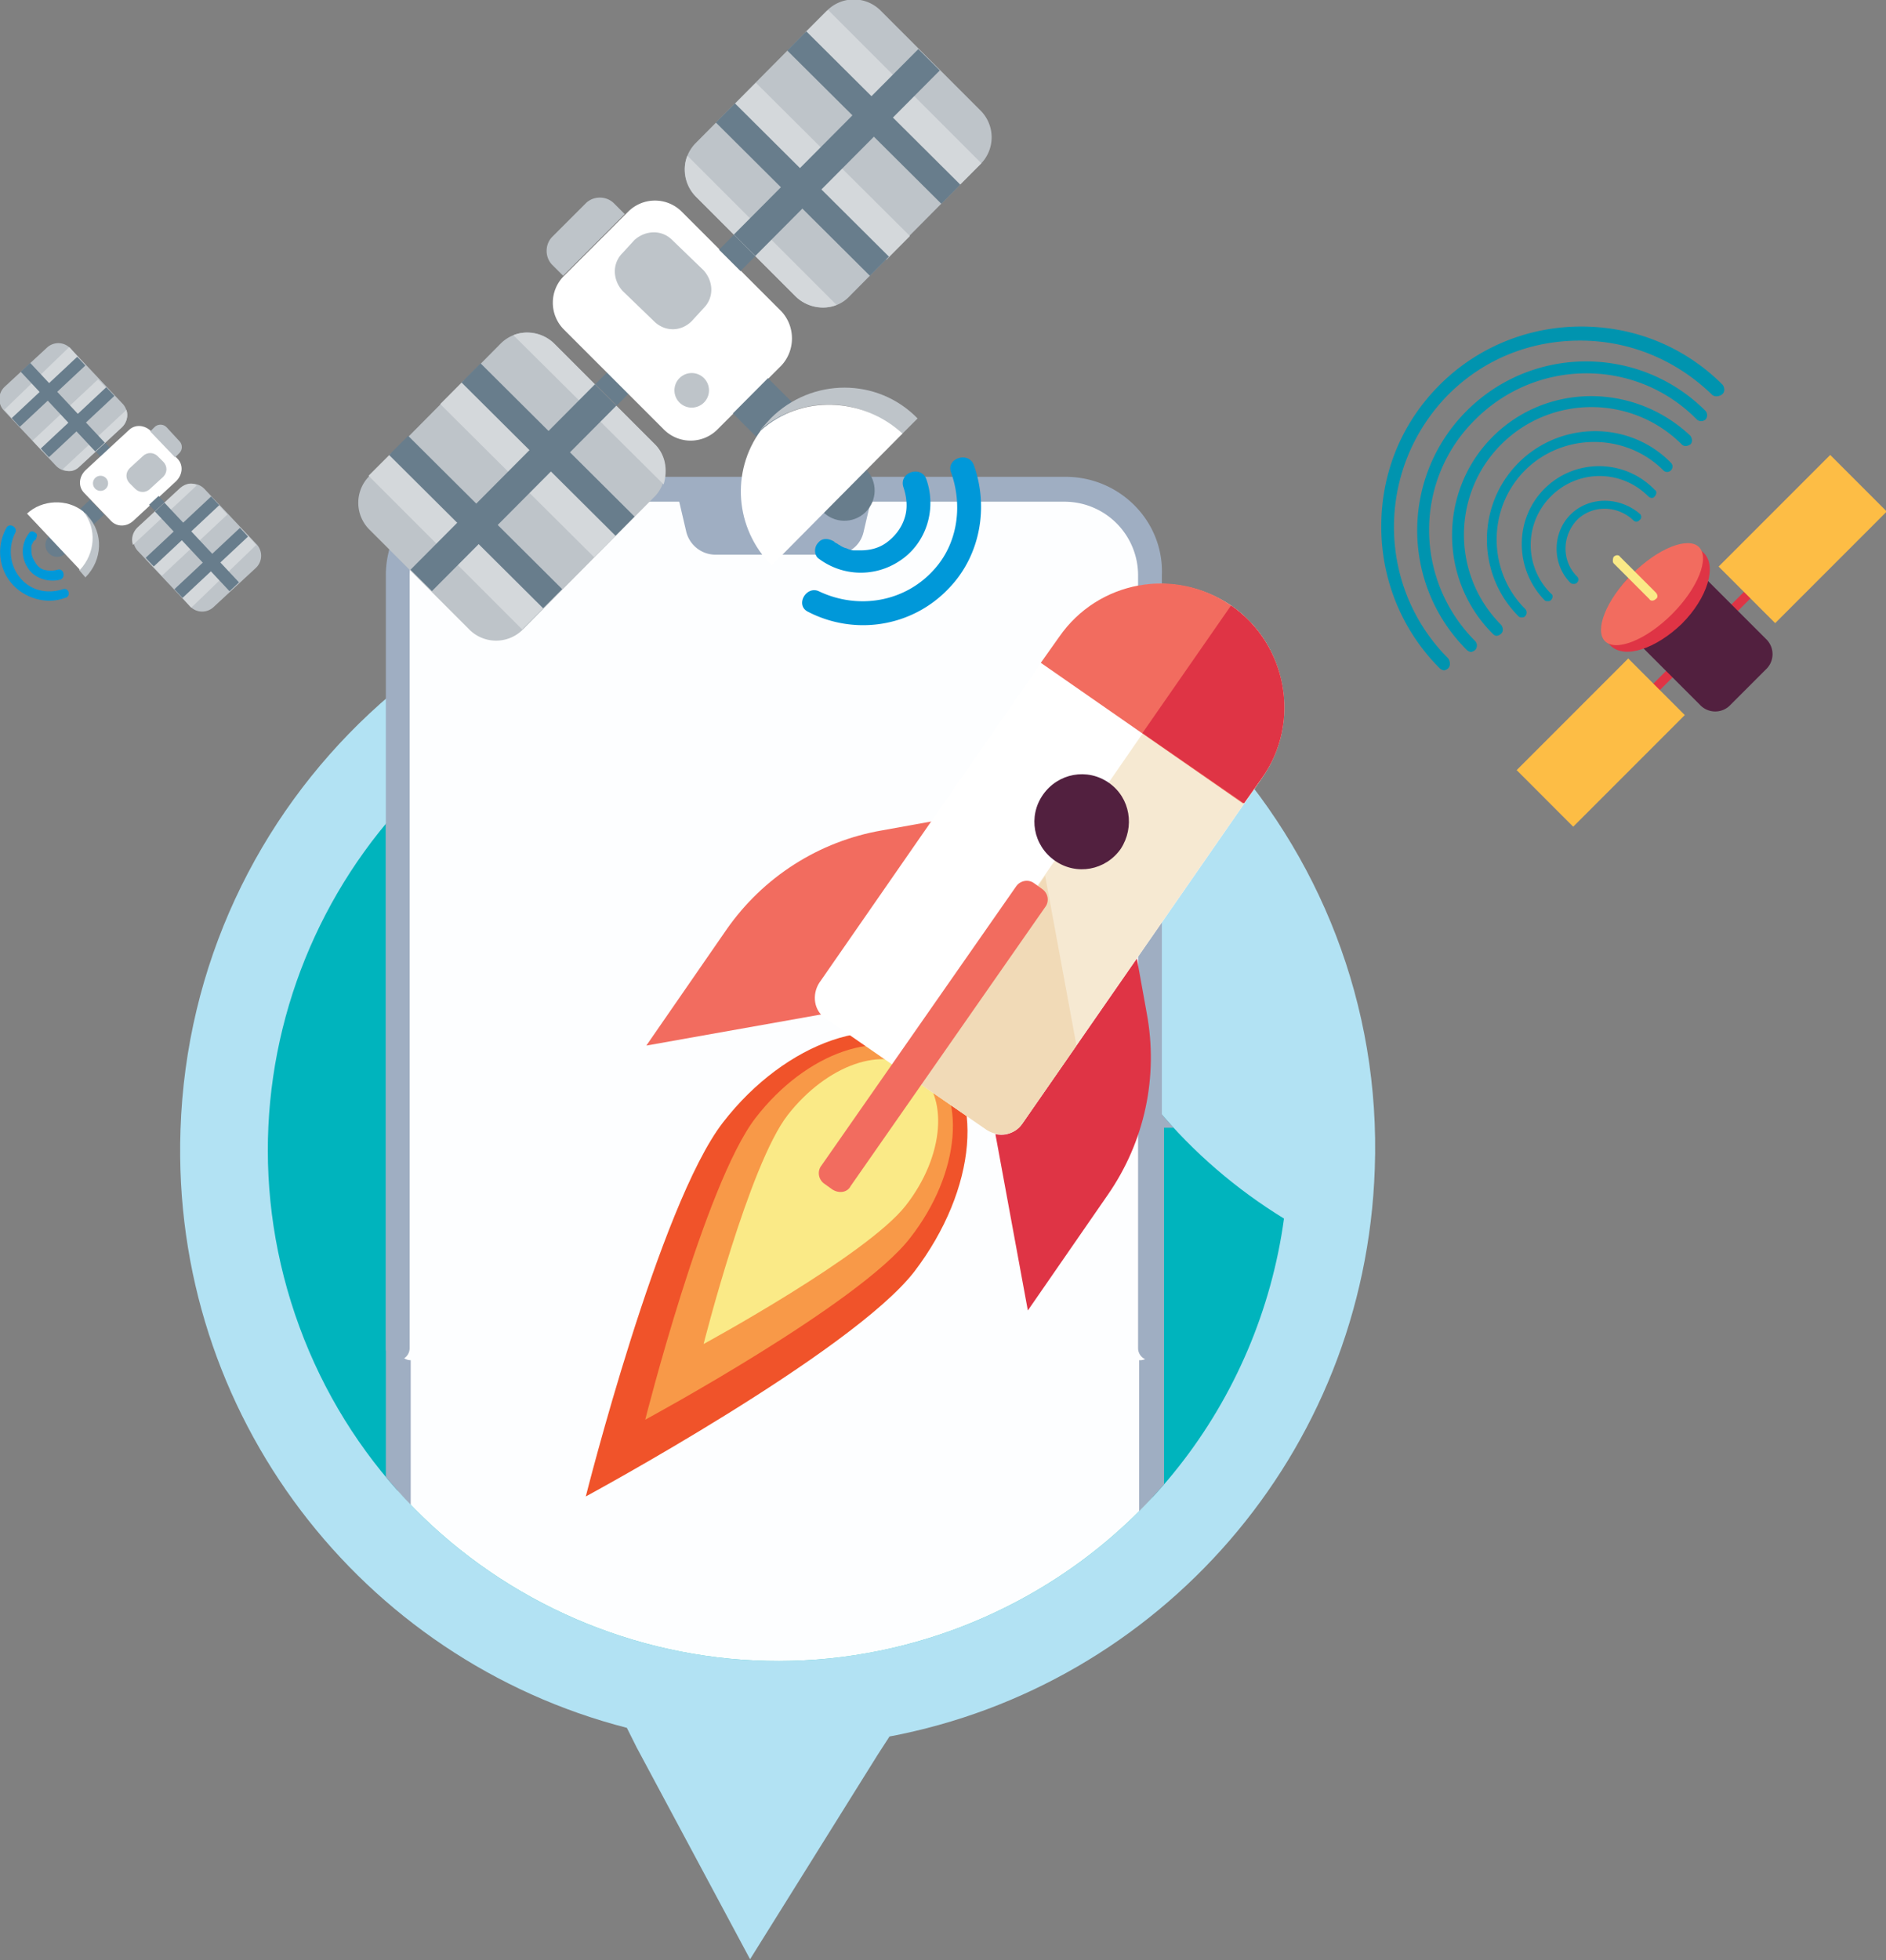 <svg xmlns="http://www.w3.org/2000/svg" xmlns:xlink="http://www.w3.org/1999/xlink" viewBox="0 0 174.5 181.3"><rect x="0" y="0" width="174.5" height="181.3" fill="#808080" stroke="none"/><style><![CDATA[.l{fill:#fdfeff}.m{fill:#002c44}.n{fill:#f8b8bd}.o{fill:#f59397}.p{fill:#fff}.q{fill:#687d8c}.r{fill:#e4e4e3}.s{fill:#a86457}.t{fill:#bec4c9}.u{fill:#9faec2}.v{fill:#795352}.w{fill:#6dcacc}.x{fill:#f05b6e}.y{fill:#ffdea1}.z{fill:#f26c5f}.AA{fill:#df3445}.AB{fill:#d4d8db}]]></style><g fill-rule="evenodd"><path d="M73.8 51.1c-30.5-1-56.1 22.9-57.1 53.4-.9 26.4 16.8 49 41.3 55.3l.9 1.8 10.5 19.6 11.8-18.9 1.1-1.7c24.9-4.7 44-26.1 44.9-52.5 1.1-30.4-22.9-56-53.4-57z" fill="#b2e2f3"/><path d="M27.7 122.7c-9-24.5 3.5-51.6 28-60.6 14.1-5.2 29.1-3.2 40.9 4-1 7.4-.3 15.1 2.5 22.6 3.8 10.4 10.9 18.6 19.7 24-2.3 16.8-13.5 31.7-30.5 38-24.4 9-51.6-3.5-60.6-28z" fill="#00b4bd"/></g><defs><path id="A" d="M27.7 122.7c-9-24.5 3.5-51.6 28-60.6 14.1-5.2 29.1-3.2 40.9 4-1 7.4-.3 15.1 2.5 22.6 3.8 10.4 10.9 18.6 19.7 24-2.3 16.8-13.5 31.7-30.5 38-24.4 9-51.6-3.5-60.6-28z"/><path id="B" d="M77.2 51.3h-11a2.79 2.79 0 0 1-2.7-2.1l-1.1-4.7H81l-1.1 4.7c-.3 1.3-1.4 2.1-2.7 2.1z"/><path id="C" d="M71.7 50c-1.1 0-2-.9-2-2s.9-2 2-2 2 .9 2 2c.1 1.1-.8 2-2 2zm0-3.6a1.54 1.54 0 0 0-1.5 1.5 1.54 1.54 0 0 0 1.5 1.5 1.54 1.54 0 0 0 1.5-1.5 1.47 1.47 0 0 0-1.5-1.5z"/><path id="D" d="M72.7 80.4h-1.5a.47.47 0 1 1 0-1h1.5a.47.47 0 0 1 .5.5c-.1.3-.3.5-.5.5z"/><path id="E" d="M76.5 80.4H75a.47.47 0 1 1 0-1h1.5a.47.47 0 0 1 .5.5c-.1.3-.3.5-.5.5z"/><path id="F" d="M79.6 94.1a7.62 7.62 0 0 1-1.6 4.7c-.2.3-.5.6-.7.8l-.2.2c-.2.2-.4.4-.6.5-.1 0-.1.1-.2.1-.1.1-.3.2-.4.3-.3.2-.5.3-.8.4-.6.3-1.2.5-1.8.6-.3.1-.7.1-1.1.1h-1c-.3 0-.7-.1-1-.1-.9-.2-1.8-.5-2.6-1-.2-.1-.4-.3-.6-.4-1.9-1.4-3.1-3.7-3.1-6.3 0-2.2.9-4.1 2.3-5.5s3.4-2.3 5.5-2.3c2.2 0 4.1.9 5.5 2.3 1.5 1.5 2.4 3.4 2.4 5.6z"/><path id="G" d="M73.2 99.3v2.6c-.3.1-.7.1-1 .1h-1c-.3 0-.7-.1-1-.1v-2.6h3z"/><path id="H" d="M73.4 95.7v1.9c0 .9-.7 1.7-1.7 1.7-.9 0-1.7-.7-1.7-1.7v-1.9h3.4z"/><path id="I" d="M73.4 95.7V97c-.5.3-1.1.5-1.7.5s-1.2-.2-1.6-.5v-1.4h3.3z"/><path id="J" d="M69.6 93.4c0 .4-.3.6-.6.6-.4 0-.6-.3-.6-.6a.65.65 0 0 1 .6-.6c.3-.1.6.2.6.6z"/><path id="K" d="M70.2 93.9c-.1 0-.3-.1-.3-.3v-.3c0-.1.1-.3.3-.3.1 0 .3.1.3.3v.3c-.1.2-.2.3-.3.3z"/><path id="L" d="M69.7 92.6c-.1 0-.2-.1-.2-.2s.1-.2.2-.2l.8-.1c.1 0 .2.1.2.2s-.1.2-.2.2l-.8.1z"/><path id="M" d="M71.7 100a.65.65 0 0 1-.6-.6.65.65 0 0 1 .6-.6.65.65 0 0 1 .6.6.65.65 0 0 1-.6.6z"/><path id="N" d="M71.8 100.4c-.2 0-.3-.1-.3-.2v-.4c0-.1.1-.2.2-.2h.1c.1 0 .2.1.2.2v.4c0 .1-.1.2-.2.2z"/><path id="O" d="M97.1 69.5a7.62 7.62 0 0 1-1.6 4.7c-.2.3-.5.6-.7.8l-.2.2c-.2.2-.4.4-.6.5-.1 0-.1.1-.2.1-.1.1-.3.2-.4.3-.3.2-.5.3-.8.4-.6.3-1.2.5-1.8.6-.3.1-.7.1-1.1.1h-1c-.3 0-.7-.1-1-.1-.9-.2-1.8-.5-2.6-1-.2-.1-.4-.3-.6-.4-1.9-1.4-3.1-3.7-3.1-6.3 0-2.2.9-4.1 2.3-5.5s3.4-2.3 5.5-2.3c2.2 0 4.1.9 5.5 2.3 1.5 1.5 2.4 3.5 2.4 5.6z"/><path id="P" d="M94 76.2l-.2-.6-.4-1.1-.3-.6c-.4-.6-1.1-1-1.9-1h-3.9c-1 0-1.9.6-2.2 1.6l-.5 1.3.6.4c.8.5 1.6.8 2.5 1 .3.1.7.1 1 .1h1c.4 0 .7-.1 1-.1.6-.1 1.2-.3 1.8-.6.3.5.9.7 1.5.7v-1.1z"/><path id="Q" d="M90.9 71.1V73c0 .9-.7 1.7-1.7 1.7-.9 0-1.7-.7-1.7-1.7v-1.9h3.4z"/><path id="R" d="M90.9 71.1v1.4c-.5.3-1.1.5-1.7.5s-1.2-.2-1.6-.5v-1.4h3.3z"/><path id="S" d="M87.6 69.4c-.1 0-.3-.1-.3-.3v-.3c0-.1.1-.3.3-.3.1 0 .3.1.3.3v.3c0 .2-.1.3-.3.3z"/><path id="T" d="M90.9 69.4c-.1 0-.3-.1-.3-.3v-.3c0-.1.1-.3.3-.3.1 0 .3.1.3.3v.3c0 .2-.2.3-.3.3z"/><path id="U" d="M91.3 68l-.8-.1c-.1 0-.2-.1-.2-.2s.1-.2.2-.2l.8.1c.1 0 .2.1.2.2 0 .2-.1.2-.2.2z"/><path id="V" d="M89.8 75.9v1.5h-1v-1.5c0-.2.1-.3.2-.4l.1-.1h.4c.1 0 .1 0 .1.1h.1c0 .1.1.3.1.4z"/><path id="W" d="M89.3 75.9c-.2 0-.3-.1-.3-.2v-.4c0-.1.1-.2.2-.2h.1c.1 0 .2.1.2.2v.4c.1.1-.1.2-.2.2z"/><path id="X" d="M52.8 93.9c-.1 0-.3-.1-.3-.3v-.3c0-.1.1-.3.3-.3s.3.1.3.3v.3c-.1.2-.2.3-.3.3z"/><path id="Y" d="M55.9 92.6l-.8-.1c-.1 0-.2-.1-.2-.2s.1-.2.2-.2l.8.1c.1 0 .2.1.2.2s-.1.2-.2.2z"/><path id="Z" d="M54.6 100.4v1.5h-1v-1.5c0-.2.1-.3.2-.4l.1-.1h.4c.1 0 .1 0 .1.1h.1c.1.2.1.3.1.4z"/><path id="a" d="M56 100l-1.9-.8-1.9.8c-.2.1-.3-.1-.3-.2l.4-2.2 1.3 1.1a.61.61 0 0 0 .8 0l1.4-1.1.4 2.2c.2.2 0 .3-.2.2z"/><path id="b" d="M86 80.8h-1.5a.47.47 0 1 1 0-1H86a.47.47 0 1 1 0 1z"/><path id="c" d="M68.4 104.9h-1.5a.47.47 0 1 1 0-1h1.5a.47.47 0 1 1 0 1z"/><path id="d" d="M54.3 106.8h-5a.47.47 0 1 1 0-1h5a.47.47 0 1 1 0 1z"/><path id="e" d="M52.5 108.6h-3.2a.47.47 0 1 1 0-1h3.2a.47.47 0 1 1 0 1z"/><path id="f" d="M95.9 99.9c0 .5-.2 1-.5 1.3s-.8.5-1.3.5c-.6 0-1.1-.3-1.5-.7a.76.76 0 0 1-.2-.4c-.1-.2-.1-.4-.1-.7 0-.5.2-1 .5-1.3.1-.1.3-.2.4-.3.3-.2.6-.2.9-.2.5 0 1 .2 1.3.5l.1.1c.2.3.4.8.4 1.2z"/><path id="g" d="M93.9 100.9c-.1 0-.2 0-.2-.1l-.5-.4c-.1-.1-.2-.3 0-.5.1-.1.3-.2.5 0l.3.2.9-.8c.1-.1.3-.1.5 0 .1.1.1.3 0 .5l-1.1 1c-.2 0-.3.1-.4.1z"/><path id="h" d="M58.8 76.3c-.1 0-.2 0-.2-.1l-.5-.4c-.1-.1-.2-.3 0-.5.1-.1.3-.2.5 0l.3.2.9-.8c.1-.1.3-.1.5 0 .1.1.1.3 0 .5l-1.1 1c-.2.1-.3.1-.4.1z"/><path id="i" d="M75.5 79.6l-3.3-1.3-3.3 1.3c-.3.1-.6-.1-.5-.4l.8-3.9 2.3 1.9c.4.3 1 .3 1.4 0l2.4-1.9.8 3.9c0 .2-.3.5-.6.4z"/></defs><clipPath id="j"><use xlink:href="#A"/></clipPath><g clip-path="url(#j)"><path d="M106.6 53.2v116H36.8v-116a7.92 7.92 0 0 1 7.9-7.9h53.9c4.5 0 8 3.6 8 7.9z" class="l"/><path d="M98.6 44.1H44.8c-5 0-9.1 4.1-9.1 9.1v116.1H38v-116a6.81 6.81 0 0 1 6.8-6.8h53.8a6.81 6.81 0 0 1 6.8 6.8v116.1h2.3v-116c0-5.2-4.1-9.3-9.1-9.3z" class="u"/><g class="r"><path d="M100.3 109.6a.47.47 0 0 1-.5-.5V60.7a.47.47 0 1 1 1 0v48.5c-.1.2-.3.4-.5.4z"/><path d="M100.9 86.6h-1.3c-.5 0-.9-.4-.9-.9V80c0-.5.4-.9.9-.9h1.3c.5 0 .9.4.9.9v5.7c-.1.5-.4.9-.9.9z"/></g><use xlink:href="#B" class="u"/><g class="r"><use xlink:href="#C"/><path d="M71.7 80.4h-4.8a.47.47 0 1 1 0-1h4.8a.47.47 0 1 1 0 1z"/><use xlink:href="#D"/><use xlink:href="#E"/><use xlink:href="#E" y="1.8"/><use xlink:href="#D" x="0.4" y="1.8"/><path d="M69.6 82.2h-2.7a.5.5 0 1 1 0-1h2.7a.5.5 0 1 1 0 1zm1.9 1.9h-4.6a.5.5 0 1 1 0-1h4.6a.5.5 0 1 1 0 1zm5 0h-2.3a.5.5 0 1 1 0-1h2.3a.47.47 0 0 1 .5.5c-.1.3-.3.5-.5.5z"/></g><use xlink:href="#F" class="w"/><path d="M76.4 100.7l-.2-.6-.4-1.1-.3-.6c-.4-.6-1.1-1-1.9-1h-3.8c-1 0-1.9.6-2.2 1.6l-.5 1.3.6.4c.8.5 1.6.8 2.5 1 .3.1.7.1 1 .1h1c.4 0 .7-.1 1-.1.6-.1 1.2-.3 1.8-.6.3.5.9.7 1.5.7v-1.2l-.1.1z" class="x"/><use xlink:href="#G" class="l"/><use xlink:href="#H" class="n"/><use xlink:href="#I" class="o"/><path d="M71.7 87.8c2.1 0 3.7 1.7 3.7 3.7v2.3c0 .1-.1.1-.1.1h-7.2c-.1 0-.1-.1-.1-.1v-2.3a3.76 3.76 0 0 1 3.7-3.7z" class="m"/><g class="n"><path d="M71.7 97a3.01 3.01 0 0 1-3-3v-1.4c0-1.2 1 .4 2.2.4h1.6c1.2 0 2.2-1.7 2.2-.4V94c.1 1.6-1.3 3-3 3z"/><circle cx="68.9" cy="93.4" r="1"/></g><use xlink:href="#J" class="o"/><circle cx="74.5" cy="93.4" r="1" class="n"/><use xlink:href="#J" x="5.5" class="o"/><path d="M71.7 96.3a3.01 3.01 0 0 1-3-3v-1.4c0-1.2 1-1.5 2.2-1.5h1.6c1.2 0 2.2.3 2.2 1.5v1.4c.1 1.6-1.3 3-3 3z" class="n"/><g class="m"><use xlink:href="#K"/><use xlink:href="#K" x="3.1"/><use xlink:href="#L"/><path d="M73.7 92.6s-.1 0 0 0l-.8-.1c-.1 0-.2-.1-.2-.2s.1-.2.2-.2l.8.1c.1 0 .2.1.2.2-.1.1-.1.2-.2.2z"/><use xlink:href="#M"/><path d="M72.2 100.4v1.5h-1v-1.5c0-.2.1-.3.2-.4l.1-.1h.4c.1 0 .1 0 .1.1h.1c0 .2.1.3.1.4z"/><use xlink:href="#N"/></g><path d="M73.6 100l-1.9-.8-1.9.8c-.2.1-.3-.1-.3-.2l.4-2.2 1.3 1.1a.61.61 0 0 0 .8 0l1.4-1.1.4 2.2c.1.2 0 .3-.2.2z" class="l"/><path d="M72.8 95.1c0 .3-.2.6-.4.8s-.5.3-.8.3-.6-.1-.7-.3c-.2-.2-.3-.5-.3-.8h2.2z" fill="#f26c74"/><path d="M72.6 95.1c0 .1 0 .2-.1.2-.1.1-.2.1-.3.1h-1.1c-.2 0-.3-.1-.3-.3h1.8z" class="p"/><path d="M72.3 95.8c0 .2-.3.3-.7.3s-.7-.1-.7-.3.3-.3.7-.3.7.2.7.3z" class="o"/><path d="M72.4 95.9c-.2.2-.5.3-.8.3s-.6-.1-.7-.3c.1-.1.2-.1.3-.1h1.1l.1.1z" class="p"/><use xlink:href="#F" x="17.5" class="y"/><use xlink:href="#F" x="-17.6" fill="#00b185"/><use xlink:href="#O" class="x"/><use xlink:href="#P" fill="#9877a1"/><use xlink:href="#G" x="17.6" y="-24.6" class="l"/><path d="M87.5 68.5c1.1.7 1.5 2.1.9 3.3-.3.4-.6.8-1.1 1-.7.3-1.5.3-2.2-.1-1.1-.7-1.5-2.1-.9-3.3.2-.3.4-.6.7-.8.7-.5 1.8-.6 2.6-.1z" class="m"/><path d="M87 69.4c.6.4.9 1.2.5 1.9-.1.3-.4.4-.6.5-.4.2-.9.2-1.3-.1-.6-.4-.9-1.2-.5-1.9a.78.78 0 0 1 .4-.4c.4-.2 1-.3 1.5 0z" fill="#071a24"/><path d="M93.4 68.5c1.1.7 1.5 2.1.9 3.3-.3.4-.6.8-1.1 1-.7.3-1.5.3-2.2-.1-1.1-.7-1.5-2.1-.9-3.3.2-.3.4-.6.7-.8.8-.5 1.8-.6 2.6-.1z" class="m"/><path d="M92.9 69.5c.6.4.9 1.2.5 1.9-.1.3-.4.4-.6.5a1.06 1.06 0 0 1-1.2-.1c-.6-.4-.9-1.2-.5-1.9a.78.78 0 0 1 .4-.4c.4-.2.9-.3 1.4 0z" fill="#071a24"/><use xlink:href="#Q" class="n"/><use xlink:href="#R" class="o"/><path d="M89.3 63.3c2.1 0 3.7 1.7 3.7 3.7v2.3c0 .1-.1.1-.1.1h-7.2c-.1 0-.1-.1-.1-.1V67c-.1-2.1 1.6-3.7 3.7-3.7z" class="m"/><g class="n"><path d="M89.3 72.4a3.01 3.01 0 0 1-3-3V68c0-1.2 1 .4 2.2.4h1.6c1.2 0 2.2-1.7 2.2-.4v1.4a3.01 3.01 0 0 1-3 3z"/><circle cx="86.5" cy="68.8" r="1"/></g><circle cx="86.5" cy="68.8" r=".6" class="o"/><path d="M93.1 68.8c0 .6-.5 1-1 1-.6 0-1-.5-1-1a1.08 1.08 0 0 1 1-1 1.08 1.08 0 0 1 1 1z" class="n"/><circle cx="92" cy="68.8" r=".6" class="o"/><path d="M89.3 71.7a3.01 3.01 0 0 1-3-3v-1.4c0-1.2 1-1.5 2.2-1.5h1.6c1.2 0 2.2.3 2.2 1.5v1.4a3.01 3.01 0 0 1-3 3z" class="n"/><g class="m"><use xlink:href="#S"/><use xlink:href="#T"/><use xlink:href="#L" x="17.5" y="-24.6"/><use xlink:href="#U"/><path d="M89.3 75.4a.65.65 0 0 1-.6-.6.65.65 0 0 1 .6-.6.65.65 0 0 1 .6.6c0 .4-.3.6-.6.6z"/><use xlink:href="#V"/><use xlink:href="#W"/></g><path d="M91.1 75.5l-1.9-.8-1.9.8c-.2.1-.3-.1-.3-.2l.4-2.2 1.3 1.1a.61.61 0 0 0 .8 0L91 73l.4 2.2a.22.22 0 0 1-.3.3zM90 70.7a.7.7 0 1 1-1.4 0H90z" class="l"/><path d="M54.2 87.8c1.8 0 3.4 1.3 3.7 3.1.1.5.2 1 .4 1.5.2.6.4 1.5.6 2.6.2 1.7-1.1 3.2-2.9 3.2h-3.5c-1.7 0-3.1-1.5-2.9-3.2.2-1.2.4-2 .6-2.6.2-.5.3-1 .4-1.5.2-1.8 1.7-3.1 3.6-3.1z" fill="#00354b"/><use xlink:href="#P" x="-35.1" y="24.5" class="y"/><use xlink:href="#G" x="-17.5" class="l"/><use xlink:href="#H" x="-17.6" class="n"/><use xlink:href="#I" x="-17.6" class="o"/><g class="n"><path d="M54.2 97a3.01 3.01 0 0 1-3-3v-1.4c0-1.2 1 .4 2.2.4H55c1.2 0 2.2-1.7 2.2-.4V94a3.08 3.08 0 0 1-3 3z"/><path d="M52.4 93.4c0 .6-.5 1-1 1-.6 0-1-.5-1-1 0-.6.5-1 1-1 .6-.1 1 .4 1 1z"/></g><use xlink:href="#J" x="-17.6" class="o"/><circle cx="56.9" cy="93.4" r="1" class="n"/><use xlink:href="#J" x="-12" class="o"/><path d="M54.2 95.7a3.01 3.01 0 0 1-3-3v-1.4c0-1.2 1 .4 2.2.4H55c1.2 0 2.2-1.7 2.2-.4v1.4a3.08 3.08 0 0 1-3 3z" class="n"/><g class="m"><use xlink:href="#X"/><use xlink:href="#S" x="-32.1" y="24.5"/></g><path d="M55.4 95c0 .7-.5 1.2-1.2 1.2S53 95.7 53 95h2.4z" class="l"/><g fill="#00354b"><use xlink:href="#L" x="-17.3"/><use xlink:href="#Y"/></g><g class="m"><circle cx="54.2" cy="99.4" r=".6"/><use xlink:href="#Z"/><use xlink:href="#W" x="-35.1" y="24.5"/></g><use xlink:href="#a" class="l"/><path d="M52.8 94.6a1.11 1.11 0 0 1-1.1-1.1 1.11 1.11 0 0 1 1.1-1.1 1.11 1.11 0 0 1 1.1 1.1 1.11 1.11 0 0 1-1.1 1.1zm0-2.1c-.5 0-1 .4-1 1 0 .5.4 1 1 1 .5 0 1-.4 1-1-.1-.5-.5-1-1-1zm2.7 2.1a1.11 1.11 0 0 1-1.1-1.1 1.11 1.11 0 0 1 1.1-1.1 1.11 1.11 0 0 1 1.1 1.1c.1.6-.4 1.1-1.1 1.1zm0-2.1c-.5 0-1 .4-1 1 0 .5.4 1 1 1 .5 0 1-.4 1-1 0-.5-.4-1-1-1z" class="p"/><use xlink:href="#O" x="-35.1" class="w"/><use xlink:href="#P" x="-35.1" class="x"/><use xlink:href="#G" x="-17.5" y="-24.6" class="l"/><g class="m"><circle cx="57.6" cy="68.8" r="1.3"/><circle transform="matrix(.16 -.987 .987 .16 -25.314 107.535)" cx="50.5" cy="68.6" r="1.3"/><circle cx="57" cy="70.6" r="1.3"/><circle cx="51.1" cy="70.5" r="1.3"/><circle transform="matrix(.161 -.987 .987 .161 -24.86 116.12)" cx="55.9" cy="72.7" r="1.3"/><circle cx="52.4" cy="72.6" r="1.3"/></g><use xlink:href="#Q" x="-35" class="s"/><use xlink:href="#R" x="-35" class="v"/><path d="M54 63.8h.3c2 0 3.6 1.6 3.6 3.6v1.9c0 .1-.1.1-.1.1h-7.2c-.1 0-.1-.1-.1-.1v-1.9c0-2 1.5-3.6 3.5-3.6z" class="m"/><g class="s"><path d="M54.2 72.4a3.01 3.01 0 0 1-3-3V68c0-1.2 1 .4 2.2.4H55c1.2 0 2.2-1.7 2.2-.4v1.4a3.01 3.01 0 0 1-3 3z"/><circle cx="51.4" cy="68.8" r="1"/></g><path d="M52 68.8c0 .4-.3.6-.6.6-.4 0-.6-.3-.6-.6 0-.4.3-.6.6-.6a.65.65 0 0 1 .6.6z" class="v"/><circle cx="56.9" cy="68.8" r="1" class="s"/><circle cx="56.9" cy="68.8" r=".6" class="v"/><g class="s"><path d="M54.2 71.7a3.01 3.01 0 0 1-3-3v-1.4c0-1.2 1-1.5 2.2-1.5H55c1.2 0 2.2.3 2.2 1.5v1.4a3.01 3.01 0 0 1-3 3z"/><path d="M55 65.7h-1.6c-1.2 0-2.2.3-2.2 1.5v2.2a3.01 3.01 0 0 0 3 3 3.01 3.01 0 0 0 3-3v-2.1c0-1.3-1-1.6-2.2-1.6z"/></g><g class="m"><use xlink:href="#K" x="-17.6" y="-24.5"/><use xlink:href="#X" x="3" y="-24.5"/><path d="M52.2 68c-.1 0-.2 0-.2-.1s.1-.2.2-.2l.8-.1c.1 0 .2.1.2.2s-.1.2-.2.2h-.8z"/><use xlink:href="#U" x="-35.1"/><use xlink:href="#M" x="-17.5" y="-24.5"/><use xlink:href="#V" x="-35.1"/><path d="M54.2 75.9c-.2 0-.3-.1-.3-.2v-.4c0-.1.1-.2.2-.2h.1c.1 0 .2.1.2.2v.4c.1.1 0 .2-.2.2z"/></g><path d="M56.1 75.5l-1.9-.8-1.9.8c-.2.1-.3-.1-.3-.2l.4-2.2 1.3 1.1a.61.61 0 0 0 .8 0l1.4-1.1.4 2.2c.1.1-.1.3-.2.2zm-1.2-4.7a.7.7 0 1 1-1.4 0h1.4z" class="l"/><g class="m"><circle cx="57.6" cy="67" r="1.3"/><circle transform="matrix(.165 -.986 .986 .165 -21.751 105.109)" cx="51.2" cy="65.4" r="1.3"/><path d="M54.4 64.5c.1.7-.4 1.4-1.2 1.4-.7.1-1.4-.4-1.4-1.2-.1-.7.4-1.4 1.2-1.4.7 0 1.3.5 1.4 1.2z"/><circle transform="matrix(.12 -.993 .993 .12 -15.863 111.66)" cx="55" cy="64.8" r="1.3"/><circle transform="matrix(.16 -.987 .987 .16 -16.846 111.01)" cx="56.8" cy="65.4" r="1.3"/><circle transform="matrix(.16 -.987 .987 .16 -23.605 106.08)" cx="50.5" cy="66.9" r="1.3"/><path d="M54.2 65.2c0 .7-.6 1.3-1.3 1.3s-1.3-.6-1.3-1.3.6-1.3 1.3-1.3 1.3.5 1.3 1.3z"/><circle cx="55.4" cy="65.2" r="1.3"/><path d="M54.2 65.8c0 .7-.6 1.3-1.3 1.3s-1.3-.6-1.3-1.3.6-1.3 1.3-1.3 1.3.6 1.3 1.3z"/><circle cx="55.4" cy="65.8" r="1.3"/></g><g class="r"><use xlink:href="#b"/><path d="M92.7 80.8h-4a.47.47 0 1 1 0-1h4a.47.47 0 1 1 0 1z"/><path d="M94.1 80.8h-1.5a.5.5 0 1 1 0-1h1.5a.47.47 0 0 1 .5.5c0 .3-.3.5-.5.5zm0 1.8h-3a.5.5 0 1 1 0-1h3a.47.47 0 0 1 .5.5c-.1.3-.3.5-.5.5zm-6.2 0h-3.4a.5.5 0 1 1 0-1h3.4a.47.47 0 0 1 .5.5c-.1.3-.3.5-.5.5zm2 1.9h-5.4a.5.5 0 1 1 0-1h5.4a.5.5 0 1 1 0 1zm4.2 0h-1.2a.5.5 0 1 1 0-1h1.2a.47.47 0 0 1 .5.5c0 .3-.3.5-.5.5z"/><use xlink:href="#b" y="24.1"/><path d="M93.3 104.9h-4.6a.47.47 0 1 1 0-1h4.6a.47.47 0 1 1 0 1z"/><use xlink:href="#D" x="21.4" y="24.5"/><path d="M94.1 106.8h-6.7a.5.5 0 1 1 0-1h6.7a.47.47 0 0 1 .5.5c-.1.3-.3.5-.5.5zm-8.6 0h-1.1a.5.5 0 1 1 0-1h1.1a.5.5 0 1 1 0 1zm6.1 1.8h-7.1a.5.5 0 1 1 0-1h7.1a.5.5 0 1 1 0 1z"/><path d="M94.1 108.6h-3.2a.47.47 0 1 1 0-1h3.2a.47.47 0 0 1 .5.5c-.1.3-.3.5-.5.5z"/><use xlink:href="#c"/><path d="M72.7 104.9h-4.2a.47.47 0 1 1 0-1h4.2a.47.47 0 0 1 .5.5c-.1.3-.3.5-.5.5z"/><use xlink:href="#E" y="24.5"/><path d="M76.5 106.8h-4.1a.5.5 0 1 1 0-1h4.1a.47.47 0 0 1 .5.5c-.1.3-.3.5-.5.5zm-7.4 0h-2.2a.5.5 0 1 1 0-1h2.2a.5.5 0 1 1 0 1zm3.7 1.8h-5.9a.5.5 0 1 1 0-1h5.9a.5.5 0 1 1 0 1zm3.7 0h-1.3a.5.5 0 1 1 0-1h1.3a.47.47 0 0 1 .5.5c-.1.3-.3.5-.5.5z"/><use xlink:href="#D" x="-21.8" y="24.5"/><path d="M57.6 104.9h-4.1a.47.47 0 1 1 0-1h4.1a.47.47 0 1 1 0 1z"/><use xlink:href="#c" x="-9.5"/><path d="M58.9 106.8h-5.5a.47.47 0 1 1 0-1h5.5a.47.47 0 1 1 0 1z"/><use xlink:href="#d"/><use xlink:href="#e"/><use xlink:href="#e" x="6.4"/><use xlink:href="#D" x="-21.8"/><use xlink:href="#D" x="-17.6"/><use xlink:href="#c" x="-9.5" y="-24.5"/><use xlink:href="#c" x="-9.5" y="-22.7"/><use xlink:href="#d" y="-24.6"/><use xlink:href="#e" y="-24.5"/><use xlink:href="#e" x="6.4" y="-24.5"/></g><use xlink:href="#P" y="24.5" fill="#9877a1"/><use xlink:href="#G" x="17.6" class="l"/><use xlink:href="#H" x="17.5" class="s"/><use xlink:href="#I" x="17.5" class="v"/><path d="M89.3 87.8c2.1 0 3.7 1.7 3.7 3.7v2.3c0 .1-.1.1-.1.1h-7.2c-.1 0-.1-.1-.1-.1v-2.3c-.1-2 1.6-3.7 3.7-3.7z" class="m"/><g class="s"><path d="M89.3 97a3.01 3.01 0 0 1-3-3v-1.4c0-1.2 1 .4 2.2.4h1.6c1.2 0 2.2-1.7 2.2-.4V94a3.08 3.08 0 0 1-3 3z"/><circle cx="86.5" cy="93.4" r="1"/></g><use xlink:href="#J" x="17.5" class="v"/><path d="M93.1 93.4c0 .6-.5 1-1 1-.6 0-1-.5-1-1 0-.6.5-1 1-1 .5-.1 1 .4 1 1z" class="s"/><use xlink:href="#J" x="23.1" class="v"/><path d="M89.3 96.3a3.01 3.01 0 0 1-3-3v-1.4c0-1.2 1-1.5 2.2-1.5h1.6c1.2 0 2.2.3 2.2 1.5v1.4a3.08 3.08 0 0 1-3 3z" class="s"/><g class="m"><use xlink:href="#T" x="-3.2" y="24.5"/><path d="M90.8 93.9c-.1 0-.3-.1-.3-.3v-.3c0-.1.1-.3.3-.3s.3.1.3.3v.3c0 .2-.1.3-.3.3z"/><use xlink:href="#L" x="17.6"/><use xlink:href="#Y" x="35.3"/><path d="M89.3 100a.65.65 0 0 1-.6-.6.65.65 0 0 1 .6-.6.65.65 0 0 1 .6.6c-.1.3-.3.6-.6.6z"/><use xlink:href="#Z" x="35.1"/><use xlink:href="#N" x="17.5"/></g><use xlink:href="#a" x="35.1" class="l"/><path d="M89.3 97.7a1.54 1.54 0 0 1-1.5-1.5v-.4c0-.4.4-.8.8-.8H90c.4 0 .8.4.8.8v.4a1.54 1.54 0 0 1-1.5 1.5z" class="m"/><path d="M90 95.7a.68.68 0 1 1-1.4 0H90z" class="l"/><use xlink:href="#f" class="y"/><g class="l"><path d="M94 102.1c-.7 0-1.3-.3-1.7-.9-.1-.2-.2-.3-.3-.5-.1-.3-.2-.5-.2-.8 0-.6.2-1.1.6-1.5.1-.1.3-.3.5-.4.3-.2.7-.3 1.1-.3.6 0 1.1.2 1.5.6l.1.1c.4.4.6.9.6 1.4 0 .6-.2 1.1-.6 1.5-.4.6-1 .8-1.6.8zm0-3.7c-.3 0-.5.1-.8.2l-.3.3c-.3.3-.5.7-.5 1.1 0 .2 0 .4.1.6 0 .1.1.2.2.3.3.4.7.6 1.2.6.4 0 .8-.2 1.1-.4.3-.3.5-.7.5-1.1s-.1-.7-.4-1l-.1-.1c-.2-.3-.6-.5-1-.5z"/><use xlink:href="#g"/></g><path d="M78.3 99.9c0 .5-.2 1-.5 1.3s-.8.5-1.3.5c-.6 0-1.1-.3-1.5-.7a.76.76 0 0 1-.2-.4c-.1-.2-.1-.4-.1-.7 0-.5.2-1 .5-1.3.1-.1.3-.2.4-.3.3-.2.6-.2.9-.2.5 0 1 .2 1.3.5l.1.1c.3.3.4.8.4 1.2z" class="w"/><g class="l"><path d="M76.5 102.1c-.7 0-1.3-.3-1.7-.9-.1-.2-.2-.3-.3-.5-.1-.3-.2-.5-.2-.8 0-.6.2-1.1.6-1.5.1-.1.3-.3.5-.4.3-.2.7-.3 1.1-.3.6 0 1.1.2 1.5.6l.1.1c.4.4.6.9.6 1.4 0 .6-.2 1.1-.6 1.5-.5.6-1 .8-1.6.8zm0-3.7c-.3 0-.5.1-.8.2l-.3.3c-.3.3-.5.7-.5 1.1 0 .2 0 .4.1.6 0 .1.1.2.2.3.3.4.7.6 1.2.6.4 0 .8-.2 1.1-.4.3-.3.5-.7.5-1.1s-.1-.7-.4-1l-.1-.1c-.2-.3-.6-.5-1-.5z"/><path d="M76.4 100.9c-.1 0-.2 0-.2-.1l-.5-.4c-.1-.1-.2-.3 0-.5.1-.1.3-.2.5 0l.3.2.9-.8c.1-.1.3-.1.5 0 .1.1.1.3 0 .5l-1.1 1c-.3 0-.3.1-.4.1z"/></g><use xlink:href="#f" x="-35.1" fill="#00b185"/><g class="l"><path d="M58.9 102.1c-.7 0-1.3-.3-1.7-.9-.1-.2-.2-.3-.3-.5-.1-.3-.2-.5-.2-.8 0-.6.2-1.1.6-1.5.1-.1.3-.3.5-.4.3-.2.7-.3 1.1-.3.6 0 1.1.2 1.5.6l.1.1c.4.4.6.9.6 1.4 0 .6-.2 1.1-.6 1.5-.4.6-1 .8-1.6.8zm0-3.7c-.3 0-.5.1-.8.2l-.3.3c-.3.3-.5.7-.5 1.1 0 .2 0 .4.1.6 0 .1.1.2.2.3.3.4.7.6 1.2.6.4 0 .8-.2 1.1-.4.3-.3.5-.7.5-1.1s-.1-.7-.4-1l-.1-.1c-.2-.3-.5-.5-1-.5z"/><use xlink:href="#g" x="-35.1"/></g><path d="M60.8 75.4c0 .5-.2 1-.5 1.3s-.8.5-1.3.5c-.6 0-1.1-.3-1.5-.7a.76.76 0 0 1-.2-.4c-.1-.2-.1-.4-.1-.7 0-.5.2-1 .5-1.3.1-.1.3-.2.4-.3.3-.2.6-.2.9-.2.5 0 1 .2 1.3.5l.1.1c.2.3.4.7.4 1.2z" class="w"/><g class="l"><path d="M58.9 77.6c-.7 0-1.3-.3-1.7-.9-.1-.2-.2-.3-.3-.5-.1-.3-.2-.5-.2-.8 0-.6.2-1.1.6-1.5.1-.1.3-.3.5-.4.3-.2.7-.3 1.1-.3.6 0 1.1.2 1.5.6l.1.1c.4.4.6.9.6 1.4 0 .6-.2 1.1-.6 1.5-.4.6-1 .8-1.6.8zm0-3.7c-.3 0-.5.1-.8.2l-.3.3c-.3.3-.5.7-.5 1.1 0 .2 0 .4.1.6 0 .1.1.2.2.3.3.4.7.6 1.2.6.4 0 .8-.2 1.1-.4.3-.3.5-.7.5-1.1s-.1-.7-.4-1l-.1-.1c-.2-.4-.5-.5-1-.5z"/><use xlink:href="#h"/></g><path d="M95.9 75.4c0 .5-.2 1-.5 1.3-.4.3-.8.6-1.4.6s-1.1-.3-1.5-.7a.76.76 0 0 1-.2-.4c-.1-.2-.1-.4-.1-.7 0-.5.2-1 .5-1.3.1-.1.3-.2.4-.3.3-.2.6-.2.9-.2.5 0 1 .2 1.3.5l.1.1c.3.2.5.6.5 1.1z" class="x"/><g class="l"><path d="M94 77.6c-.7 0-1.3-.3-1.7-.9-.1-.2-.2-.3-.3-.5-.1-.3-.2-.5-.2-.8 0-.6.2-1.1.6-1.5.1-.1.3-.3.5-.4.3-.2.7-.3 1.1-.3.6 0 1.1.2 1.5.6l.1.1c.4.4.6.9.6 1.4 0 .6-.2 1.1-.6 1.5-.4.6-1 .8-1.6.8zm0-3.7c-.3 0-.5.1-.8.2l-.3.3c-.3.3-.5.7-.5 1.1 0 .2 0 .4.1.6 0 .1.1.2.2.3.3.4.7.6 1.2.6.4 0 .8-.2 1.1-.4.3-.3.5-.7.5-1.1s-.1-.7-.4-1l-.1-.1c-.2-.4-.6-.5-1-.5z"/><use xlink:href="#h" x="35.1"/></g><path d="M79 80.1v1.6c-.8 0-1.5-.4-2-1-.7.4-1.5.6-2.4.8-.5.1-.9.2-1.4.2h-1.3c-.5 0-.9-.1-1.3-.2a8.47 8.47 0 0 1-3.4-1.4H79z" class="m"/><path d="M82.2 79.8c0 .7-.3 1.4-.8 1.9s-1.2.8-1.9.8c-.9 0-1.7-.4-2.2-1.1-.1-.2-.3-.4-.3-.6-.1-.3-.2-.6-.2-1 0-.7.3-1.4.8-1.9.2-.2.4-.3.6-.4.4-.2.8-.4 1.3-.4.7 0 1.4.3 1.9.8l.1.1c.4.5.7 1.2.7 1.8z" class="p"/><path d="M79.5 83c-1 0-1.9-.5-2.5-1.3-.2-.2-.3-.5-.4-.7-.1-.4-.2-.8-.2-1.2 0-.8.3-1.6.9-2.2.2-.2.4-.4.7-.5.5-.3 1-.4 1.6-.4.8 0 1.6.3 2.2.9l.1.1c.5.6.8 1.3.8 2.1s-.3 1.6-.9 2.2c-.7.7-1.5 1-2.3 1zm0-5.4c-.4 0-.8.1-1.1.3-.2.1-.3.2-.5.4-.4.4-.7 1-.7 1.6 0 .3.1.6.2.8s.2.3.3.5c.4.6 1.1.9 1.8.9.6 0 1.1-.2 1.6-.7.4-.4.7-1 .7-1.6 0-.5-.2-1.1-.6-1.5l-.1-.1c-.5-.4-1-.6-1.6-.6z" fill="#00b178"/><path d="M78.6 80.1l.7.6 1.6-1.5z" class="p"/><path d="M79.3 81.2c-.1 0-.2 0-.3-.1l-.7-.6c-.2-.2-.2-.5-.1-.7.2-.2.5-.2.7-.1l.4.4 1.3-1.2c.2-.2.5-.2.7 0s.2.5 0 .7l-1.6 1.5c-.2.1-.3.1-.4.1z" fill="#00b178"/><circle cx="72" cy="70.9" r="13.8" class="y"/><path d="M67 82.7l-.5.5-2.4 2.5-10.2 10.7c-1.2 1.3-3.2 1.3-4.5.1s-1.3-3.2-.1-4.5l12.4-12.9.8-.8 4.5 4.4z" class="u"/><path d="M66 81.9l-.5.5-2.4 2.5-10.3 10.7c-1.2 1.3-3.2 1.3-4.5.1s-1.3-3.2-.1-4.5l12.4-12.9.8-.8 4.6 4.4z" class="r"/><g class="u"><path d="M65.4 82.5c-1.6-.7-2.9-1.8-4-3.1-.3-.3-.5-.7-.8-1.1l-.5.5-1.9 2c.3.4.5.7.8 1 1.1 1.2 2.4 2.3 3.9 3.2h.1l2.1-2.1.3-.4z"/><path d="M87.7 71.1v-.8c0-.3 0-.6-.1-1v-.2c0-.1-.1-.3-.1-.4s0-.2-.1-.3v-.2c0-.1 0-.2-.1-.2v-.1c-.1-.6-.3-1.2-.5-1.7l-.6-1.2c-.3-.7-.7-1.3-1.2-2-1-1.4-2.2-2.6-3.5-3.5-2.4-1.7-5.2-2.7-8.3-2.7h-.6l-2.9.4c-.6.1-1.2.3-1.7.6-3.3 1.3-6.1 3.8-7.7 6.9-.6 1.2-1 2.5-1.4 3.9 0 .3 0 .5-.1.8-.1.6-.1 1.3-.1 1.9 0 .8.1 1.5.2 2.3.1.7.3 1.3.5 1.9v.1c.2.5.3 1 .5 1.5s.4 1 .7 1.4c.2.4.5.8.7 1.1.1.1.2.3.3.4.6.8 1.3 1.6 2.1 2.2.4.3.7.6 1.1.9h.1c.3.2.7.5 1.1.7a14.59 14.59 0 0 0 7.2 1.9 14.38 14.38 0 0 0 13.3-8.8c.3-.7.5-1.3.7-2l.3-1.6v-.6c0-.2.1-.3.1-.5v-.8c.1-.2.1-.2.1-.3zm-22-8.1l.2-.2c.2-.1.3-.3.5-.4.4-.3.8-.6 1.2-.8l.1-.1s.1-.1.2-.1c.2-.1.5-.3.8-.4.2-.1.3-.2.5-.2.2-.1.4-.1.6-.2h.1c1.1-.3 2.2-.5 3.3-.5h.4c.3 0 .6 0 .8.1.2 0 .5.1.7.1.3 0 .6.1.8.2.1 0 .1 0 .2.1.7.2 1.4.5 2.1.8.1 0 .1.1.2.1.1.1.2.1.3.2.3.2.5.3.8.5 1.3.9 2.4 2 3.2 3.3.8 1.2 1.2 2.6 1.6 4 .1.6.1 1.2.1 1.9v.7c-.1.9-.4 2-.7 2.9-.4 1.2-1.1 2.4-1.9 3.4-.6.7-1.2 1.3-1.9 1.8-.2.2-.4.3-.6.4-.1 0-.1.1-.2.1l-1.2.6c-.1.1-.3.1-.4.2-1.3.6-2.8.9-4.3.9-1.3 0-2.6-.2-3.8-.7-1.3-.5-2.5-1.2-3.5-2.1l-.1-.1c-.4-.3-.7-.7-1-1-1.7-2-2.7-4.5-2.7-7.3C62 68 63.4 65 65.7 63z"/></g><path d="M86.5 70v-.7c0-.3-.1-.7-.1-1v-.1c0-.1 0-.2-.1-.3v-.4c-.1-.6-.3-1.1-.5-1.7-.3-.9-.7-1.7-1.1-2.5-.8-1.4-1.9-2.7-3.1-3.8-2.5-2.2-5.9-3.5-9.5-3.5-5.5 0-10.3 3.1-12.8 7.7-.4.7-.7 1.5-1 2.3-.1.4-.3.9-.4 1.3v.3c0 .2-.1.4-.1.7v.2c0 .3-.1.7-.1 1.1v1c0 .5 0 .9.1 1.4l.3 2.1v.1c.1.6.4 1.3.6 1.9 0 .1.1.1.1.2l.6 1.2c.3.5.6 1.1 1 1.6.3.4.5.7.8 1 .8.9 1.7 1.7 2.6 2.4.4.3.8.5 1.2.8h.1l1.2.6c1.8.8 3.8 1.3 5.9 1.3 2.9 0 5.7-.9 7.9-2.4.7-.5 1.4-1 2-1.6 1.4-1.3 2.5-2.9 3.3-4.6.4-.9.7-1.9.9-2.9 0-.1.1-.2.1-.4.1-.3.1-.7.2-1.1 0-.4.1-.8.1-1.2v-.3c-.2-.5-.2-.6-.2-.7zm-5.8 7.4c-.3.4-.7.8-1 1.1-.7.6-1.4 1.1-2.2 1.6l-.6.3c-.6.3-1.3.6-2 .7-.6.2-1.2.3-1.8.3h-1.7c-.3 0-.6 0-.9-.1-.3 0-.6-.1-.9-.1-1.4-.3-2.7-.9-3.8-1.7l-1.1-.8a11.25 11.25 0 0 1-3.5-5.7c-.2-.9-.3-1.8-.3-2.7 0-1.3.2-2.6.6-3.7.8-2.2 2.3-4.2 4.2-5.5.1-.1.2-.1.3-.2.2-.1.3-.2.5-.3.3-.2.7-.4 1.1-.5l.6-.3c.2-.1.4-.1.5-.2.3-.1.7-.2 1.1-.3h.1c.7-.1 1.4-.2 2.1-.2h.8c.5 0 .9.1 1.4.2s1.1.3 1.6.4h.1c.7.3 1.5.6 2.1 1.1.1.1.2.1.3.2a1.38 1.38 0 0 0 .4.3c.3.2.5.4.8.6 1.2 1.1 2.2 2.4 2.9 3.9a10.82 10.82 0 0 1 .9 4.4c0 1.2-.2 2.3-.5 3.4-.6 1.5-1.2 2.8-2.1 3.8z" class="r"/><path d="M79.7 78.5l-.2.2c-1.1 1-2.4 1.8-3.9 2.3-.2.1-.5.1-.7.2-.6.2-1.2.3-1.8.3h-1.7c-.6 0-1.2-.1-1.8-.2l-1.1-.3c-1.4-.5-2.7-1.2-3.8-2.2l.3-.8c.6-1.6 2.1-2.7 3.9-2.7h6.7c1.4 0 2.6.7 3.4 1.7.2.3.4.6.5 1l.2.5z" class="m"/><path d="M74.9 78.2v3c-.6.2-1.2.3-1.8.3h-1.7c-.6 0-1.2-.1-1.8-.2v-3.1h5.3z" class="l"/><path d="M75.1 71.9v3.3c0 1.6-1.3 2.9-2.9 2.9s-2.9-1.3-2.9-2.9v-3.3h5.8z" class="n"/><path d="M75.1 71.9v2.4c-.8.6-1.9.9-3 .9s-2-.3-2.9-.8v-2.5h5.9z" class="o"/><path d="M71.1 58.1h2.1c3 0 5.5 2.5 5.5 5.5v4.9c0 2.2-1.8 4-4 4h-5.1c-2.2 0-4-1.8-4-4v-4.9c0-3.1 2.5-5.5 5.5-5.5z" class="m"/><circle cx="67.3" cy="67.9" r="1.8" class="n"/><circle cx="67.3" cy="67.9" r="1.1" class="o"/><circle cx="77" cy="67.9" r="1.8" class="n"/><g class="o"><circle cx="77" cy="67.9" r="1.1"/><path d="M77.5 64v4.8c0 1.5-.6 2.8-1.6 3.8-.6.6-1.2 1-2 1.3-.6.2-1.2.3-1.8.3-3 0-5.4-2.4-5.4-5.4V64c0-2.2 1.8-4.1 4-4.1h2.8c2.2 0 4 2 4 4.1z"/></g><path d="M77.5 64v4.8c0 1.5-.6 2.8-1.6 3.8-.6.6-1.2 1-2 1.3h-.3c-3 0-5.4-2.4-5.4-5.4v-4.8c0-1.7 1-3.2 2.5-3.8h2.8c2.2 0 4 2 4 4.1z" class="n"/><path d="M69.3 68.8c-.2 0-.5-.2-.5-.5v-.6c0-.2.2-.5.5-.5.2 0 .5.2.5.5v.6c-.1.3-.3.5-.5.5zm5.7 0c-.2 0-.5-.2-.5-.5v-.6c0-.2.2-.5.5-.5.2 0 .5.2.5.5v.6a.47.47 0 0 1-.5.5z" class="m"/><path d="M74.3,70.7c0,1.2-1,2.2-2.2,2.2c-1.2,0-2.2-1-2.2-2.2H74.3z" class="l"/><g class="m"><path d="M68.6 66.5c-.2 0-.3-.1-.3-.3s.1-.4.3-.4l1.3-.2c.2 0 .4.1.4.3s-.1.4-.3.4l-1.4.2zm7.1 0l-1.4-.2c-.2 0-.3-.2-.3-.4s.2-.3.4-.3l1.3.2c.2 0 .3.2.3.4 0 .1-.1.3-.3.3zm-3.5 13c-.6 0-1-.5-1-1 0-.6.5-1 1-1 .6 0 1 .5 1 1a1.08 1.08 0 0 1-1 1z"/><path d="M73 80.3v1.2h-1.7v-1.3c0-.3.1-.5.3-.7.1-.1.2-.1.2-.1h.6c.1 0 .2.1.2.1l.1.1c.2.2.3.4.3.7z"/><path d="M72.3 80.3h-.2c-.2 0-.4-.2-.4-.4v-.8c0-.2.2-.4.4-.4h.2c.2 0 .4.2.4.4v.8c0 .2-.2.4-.4.4z"/></g><use xlink:href="#i" class="l"/><path d="M69.3 70.1c-1.1 0-2-.9-2-2s.9-2 2-2 2 .9 2 2-.9 2-2 2zm0-3.7c-.9 0-1.7.8-1.7 1.7s.8 1.7 1.7 1.7S71 69 71 68.1s-.8-1.7-1.7-1.7z" class="p"/><path d="M76.1 63.6h-7.7c-1.4 0-2.5-1.1-2.5-2.5s1.1-2.5 2.5-2.5h7.7c1.4 0 2.5 1.1 2.5 2.5.1 1.4-1.1 2.5-2.5 2.5z" class="l"/><path d="M75 70.1c-1.1 0-2-.9-2-2s.9-2 2-2 2 .9 2 2-.9 2-2 2zm0-3.7c-.9 0-1.7.8-1.7 1.7s.8 1.7 1.7 1.7 1.7-.8 1.7-1.7-.8-1.7-1.7-1.7z" class="p"/><path d="M75.8 64.3h-7.7c-1.4 0-2.5-1.1-2.5-2.5s1.1-2.5 2.5-2.5h7.7c1.4 0 2.5 1.1 2.5 2.5.1 1.3-1.1 2.5-2.5 2.5z" class="m"/><circle cx="71.7" cy="60.9" r="4.2" class="l"/><g class="m"><circle cx="72" cy="61.6" r="4.2"/><circle transform="matrix(.159 -.987 .987 .159 1.2 121.711)" cx="72.1" cy="60.2" r="2.3"/></g><circle transform="matrix(.159 -.987 .987 .159 -.244 120.891)" cx="70.8" cy="60.6" r="2.3" class="l"/><circle transform="matrix(.161 -.987 .987 .161 -.357 121.691)" cx="71.4" cy="61.1" r="2.3" fill="#004764"/><circle cx="71.7" cy="113.5" r="2.6" fill="#4cb3b3"/><g class="p"><path d="M71.7 114.9c-.1 0-.1 0-.2-.1l-1-.8c-.2-.1-.2-.3-.1-.5s.3-.2.5-.1l.5.4v-1.6c0-.2.2-.3.3-.3.2 0 .3.2.3.3v2.3c0 .1-.1.2-.2.3 0 .1 0 .1-.1.1z"/><path d="M71.7 114.9h-.2c-.1-.1-.2-.2-.2-.3v-2.3c0-.2.2-.3.3-.3.2 0 .3.2.3.3v1.6l.5-.4c.2-.1.4-.1.5.1s.1.4-.1.5l-1 .8c.1 0 0 0-.1 0z"/></g><path d="M97.2 114.1H77.9a.5.5 0 1 1 0-1h19.3a.47.47 0 0 1 .5.5c0 .3-.3.5-.5.5zm-31.6 0H46.3a.5.5 0 1 1 0-1h19.3a.47.47 0 0 1 .5.5c0 .3-.3.5-.5.5z" class="r"/><circle cx="47.8" cy="56.5" r="1.3" class="y"/><circle cx="52.2" cy="56.5" r="1.3" class="w"/><circle cx="56.3" cy="56.5" r="1.3" class="x"/><path d="M97 56.9h-3.3a.47.47 0 0 1-.5-.5.47.47 0 0 1 .5-.5H97a.47.47 0 0 1 .5.5c-.1.3-.3.5-.5.5zm-6.8 0H87a.47.47 0 0 1-.5-.5.47.47 0 0 1 .5-.5h3.3a.47.47 0 0 1 .5.5c-.1.3-.3.5-.6.5z" class="r"/><g class="u"><path d="M105.9 98h3.3v6.3h-3.3zm0-37.9h3.3v6.3h-3.3z"/><path d="M105.9 66.1h3.3v6.3h-3.3zm0 7.7h3.3v6.3h-3.3z"/><path d="M105.9 79.8h3.3v6.3h-3.3z"/></g></g><path d="M106.6 53.2v71.5a1.11 1.11 0 0 1-1.1 1.1H38a1.11 1.11 0 0 1-1.1-1.1V53.2a7.92 7.92 0 0 1 7.9-7.9h53.9a7.92 7.92 0 0 1 7.9 7.9z" class="l"/><g class="u"><path d="M98.6 44.1H44.8c-5 0-9.1 4.1-9.1 9.1v71.5a1.11 1.11 0 0 0 1.1 1.1 1.11 1.11 0 0 0 1.1-1.1V53.2a6.81 6.81 0 0 1 6.8-6.8h53.8a6.81 6.81 0 0 1 6.8 6.8v71.5a1.11 1.11 0 0 0 1.1 1.1 1.11 1.11 0 0 0 1.1-1.1V53.2c.2-5-3.9-9.1-8.9-9.1z"/><use xlink:href="#B"/></g><use xlink:href="#C" class="r"/><use xlink:href="#i" class="l"/><path d="M84.6 117.6c-5.8 7.5-30.4 20.8-30.4 20.8s6.8-27 12.7-34.6c5.8-7.5 14.6-10.5 19.4-6.7 4.9 3.8 4.1 12.9-1.7 20.5z" fill="#f0532a"/><path d="M84.2 114.5c-4.7 6.1-24.5 16.8-24.5 16.8s5.5-21.8 10.2-27.9 11.7-8.5 15.7-5.4c3.9 3.1 3.3 10.5-1.4 16.5z" fill="#f89948"/><path d="M83.8 111.5c-3.6 4.6-18.7 12.8-18.7 12.8s4.2-16.6 7.8-21.2 8.9-6.5 11.9-4.1c3 2.3 2.6 7.9-1 12.5z" fill="#faea87"/><path d="M76.1 93.8l-16.3 2.9L67.2 86c3.4-4.9 8.6-8.2 14.4-9.2l7.2-1.3-12.7 18.3z" class="z"/><path d="M92.1,104.9l3,16.3l7.4-10.7c3.4-4.9,4.7-10.9,3.6-16.8l-1.3-7.2L92.1,104.9z" class="AA"/><path d="M91.3 104.5L76.4 94.2c-1.1-.7-1.3-2.2-.6-3.3l22.2-32c3.6-5.2 10.7-6.4 15.9-2.9 5.2 3.6 6.4 10.7 2.9 15.9l-22.2 32c-.8 1.1-2.2 1.4-3.3.6z" class="p"/><path d="M113.9 56l-30 43.4 7.4 5.1c1.1.7 2.6.5 3.3-.6l22.2-32c3.6-5.1 2.3-12.3-2.9-15.9z" fill="#f6e9d2"/><path d="M113.9 56c-5.2-3.6-12.3-2.3-15.9 2.9l-1.7 2.4 18.7 13 1.7-2.4c3.7-5.1 2.4-12.3-2.8-15.9z" class="z"/><path d="M113.9 56l-8.2 11.8 9.4 6.5 1.7-2.4c3.6-5.1 2.3-12.3-2.9-15.9z" class="AA"/><path d="M96.7 81L83.9 99.4l7.4 5.1c1.1.7 2.6.5 3.3-.6l5-7.2L96.7 81z" fill="#f1dab7"/><path d="M103.7 78.5c-1.4 2-4.1 2.5-6.1 1.1s-2.5-4.1-1.1-6.1 4.1-2.5 6.1-1.1 2.4 4.1 1.1 6.1z" fill="#52203f"/><path d="M77 110l-.7-.5c-.6-.4-.7-1.2-.3-1.7L94 82c.4-.6 1.2-.7 1.7-.3l.7.5c.6.4.7 1.2.3 1.7l-18 25.8c-.3.6-1.1.7-1.7.3z" class="z"/><path d="M155.9 60.9c.2.2.2.5 0 .6l-3.3 3.3c-.2.2-.5.2-.6 0-.2-.2-.2-.5 0-.6l3.3-3.3c.1-.2.4-.2.6 0zm7.4-7.5c.2.2.2.5 0 .6l-3.3 3.3c-.2.2-.5.2-.6 0-.2-.2-.2-.5 0-.6l3.3-3.3c.2-.2.5-.2.6 0z" class="AA"/><path d="M150.4 55.5l3.3-3.3a1.93 1.93 0 0 1 2.8 0l6.9 6.9a1.93 1.93 0 0 1 0 2.8l-3.3 3.3a1.93 1.93 0 0 1-2.8 0l-6.9-6.9c-.8-.8-.8-2.1 0-2.8z" fill="#52203f"/><path d="M157.6 51.1c-1.3-1.3-4.2-.3-6.6 2-2.4 2.4-3.3 5.4-2 6.6 1.3 1.3 4.2.3 6.6-2 2.4-2.4 3.3-5.4 2-6.6z" class="AA"/><path d="M157.2 50.6c-1-1-3.8.1-6.2 2.5s-3.5 5.2-2.5 6.2 3.8-.1 6.2-2.5 3.5-5.2 2.5-6.2z" class="z"/><path d="M149.3 51.5c.2-.2.5-.2.6 0l3.3 3.3c.2.2.2.5 0 .6-.2.2-.5.2-.6 0l-3.3-3.3c-.1-.1-.1-.4 0-.6z" fill="#faea87"/><path d="M140.327 71.225L150.65 60.9l5.233 5.233-10.324 10.324zM159.014 52.4l10.324-10.324 5.233 5.233-10.324 10.324z" fill="#fdbd45"/><path d="M145.3 47.6c-1.7 1.7-1.7 4.6 0 6.3.1.1.2.1.3.1s.2 0 .3-.1c.2-.2.2-.4 0-.6-1.4-1.4-1.4-3.7 0-5.2 1.4-1.4 3.7-1.4 5.2 0 .2.2.4.2.6 0a.37.37 0 0 0 0-.6c-1.9-1.6-4.7-1.6-6.4.1zm-2.4-2.4c-2.8 2.8-2.8 7.4 0 10.3.1.1.2.1.3.1s.2 0 .3-.1c.2-.2.2-.5 0-.6-2.5-2.5-2.5-6.5 0-9s6.5-2.5 9 0c.2.2.5.2.6 0 .2-.2.2-.5 0-.6-2.8-2.9-7.4-2.9-10.2-.1zm-2.4-2.4c-3.9 3.9-3.9 10.3 0 14.2.1.1.2.1.3.1s.2 0 .3-.1c.2-.2.2-.5 0-.7-3.5-3.5-3.5-9.3 0-12.8s9.3-3.5 12.8 0c.2.2.5.2.7 0s.2-.5 0-.7c-3.8-3.9-10.2-3.9-14.1 0zm-2.4-2.4c-5 5-5 13.2 0 18.2.1.1.2.2.4.2a.76.76 0 0 0 .4-.2c.2-.2.2-.5 0-.8-4.6-4.6-4.6-12.1 0-16.7s12.1-4.6 16.7 0c.2.2.5.2.8 0 .2-.2.2-.5 0-.8-5.2-4.9-13.3-4.9-18.3.1zm-2.4-2.4c-6.1 6.1-6.1 16 0 22.1a.76.76 0 0 0 .4.2.76.76 0 0 0 .4-.2.61.61 0 0 0 0-.8c-5.7-5.7-5.7-14.9 0-20.5 5.7-5.7 14.9-5.7 20.5 0a.61.61 0 0 0 .8 0 .61.61 0 0 0 0-.8c-6.1-6.1-16-6.1-22.1 0zm23.7-2.4c-3.5-3.5-8.1-5.4-13.1-5.4-4.9 0-9.6 1.9-13.1 5.4s-5.4 8.1-5.4 13.1c0 4.9 1.9 9.6 5.4 13.1a.76.76 0 0 0 .4.2.76.76 0 0 0 .4-.2c.2-.2.2-.6 0-.9-6.7-6.7-6.7-17.6 0-24.4 3.3-3.3 7.6-5 12.2-5s8.9 1.8 12.2 5c.2.2.6.2.9 0s.3-.6.1-.9z" fill="#0094af"/><path d="M11.4 37.4l-4.9-5.2c-.6-.6-1.5-.6-2.1-.1l-4 3.7c-.6.6-.6 1.5-.1 2.1l4.9 5.2c.6.6 1.5.6 2.1.1l4-3.7c.6-.6.6-1.5.1-2.1z" class="t"/><path d="M9.42 42.36l-.547-.584.876-.82.547.584z" class="q"/><path d="M.4 37.9l.8.9 6.1-5.7-.8-.9-.1-.1-6 5.8c0-.1 0 0 0 0zm6.9 5.3l4-3.7c.4-.4.6-1 .4-1.6l-5.9 5.5c.5.3 1.1.2 1.5-.2zm-4.288-2.448l6.06-5.67.888.95L3.9 41.7z" class="AB"/><g class="q"><path d="M8.816 41.755l-6.9-7.374.876-.82 6.9 7.374z"/><path d="M4.525 42.285l-.752-.803 6.06-5.67.752.803zm-2.69-2.812l-.752-.803L7.144 33l.752.803z"/></g><path d="M10.2 48.1l-2.4-2.5c-.6-.6-.5-1.5.1-2.1l4-3.7c.6-.6 1.5-.5 2.1.1l2.4 2.5c.6.6.5 1.5-.1 2.1l-4 3.7c-.7.6-1.6.5-2.1-.1z" class="p"/><g class="q"><circle cx="5.3" cy="50.4" r="1.1"/><path d="M8.33 46.214L9.628 47.6l-1.095 1.025-1.298-1.387z"/></g><path d="M8.1 47.7c-.1-.2-.3-.3-.5-.4 1.3 1.6 1.2 4-.3 5.4l.6.7c1.6-1.6 1.7-4.1.2-5.7z" class="t"/><path d="M7.7 47.3c-1.5-1.2-3.8-1.1-5.2.2l4.9 5.2c1.4-1.5 1.6-3.8.3-5.4z" class="p"/><path d="M16.2 42.3l-2.3-2.4.4-.4c.3-.3.8-.3 1.1 0l1.2 1.3c.3.3.3.8 0 1.1l-.4.4zM12 44.7l.5.5c.4.4 1 .4 1.4 0l1.2-1.1c.4-.4.4-1 0-1.4l-.5-.5c-.4-.4-1-.4-1.4 0L12 43.3c-.4.4-.4 1 0 1.4zm.7 6.2l4.9 5.2c.6.6 1.5.6 2.1.1l4-3.7c.6-.6.6-1.5.1-2.1l-4.9-5.2c-.6-.6-1.5-.6-2.1-.1l-4 3.7c-.6.6-.6 1.5-.1 2.1z" class="t"/><path d="M14.672 45.867l.547.584-.876.82-.547-.584z" class="q"/><path d="M23.7 50.4l-.8-.9-6.1 5.7.8.9.1.1 6-5.8zm-7-5.3l-4 3.7c-.4.4-.6 1-.4 1.6l5.9-5.5c-.4-.3-1-.2-1.5.2zm-2.612 7.206l6.06-5.67.888.95-6.06 5.67z" class="AB"/><g class="q"><path d="M15.212 46.487l6.9 7.374-.876.82-6.9-7.374z"/><path d="M19.535 45.918l.752.803-6.06 5.67-.752-.803zm2.662 2.905l.752.803-6.06 5.67-.752-.803z"/></g><path d="M5.3 52.7c-.4.1-.8.1-1.2 0s-.7-.4-.9-.8a1.69 1.69 0 0 1-.3-1v-.3c0-.1 0-.2.1-.3 0 0 0-.1.1-.2 0 0 0-.1.1-.1l.1-.1c.1-.2.2-.5 0-.6-.2-.2-.5-.2-.6 0a2.71 2.71 0 0 0-.2 3.1c.6 1.1 2 1.5 3.1 1.2.5-.2.3-1.1-.3-.9zm.5 1.8c-1.3.4-2.7.2-3.7-.8-1.2-1.2-1.4-3-.7-4.4.3-.5-.5-1-.8-.5-1 1.8-.7 4 .7 5.4 1.2 1.2 3.1 1.7 4.7 1.1.6-.1.4-1-.2-.8z" fill="#0098d9"/><g class="t"><circle cx="9.3" cy="44.7" r=".7"/><path d="M46.3 31.8L34.2 44a3.5 3.5 0 0 0 0 5l9.2 9.2a3.5 3.5 0 0 0 5 0L60.5 46a3.5 3.5 0 0 0 0-5l-9.2-9.2a3.5 3.5 0 0 0-5 0z"/></g><path d="M58.482 36.082l-1.41 1.418-1.985-1.975 1.41-1.418z" class="q"/><path d="M48.4 58.1l2-2-14.2-14.2-2.1 2.1 14.2 14.2s.1 0 .1-.1zM60.5 41l-9.2-9.2c-1-1-2.6-1.3-3.8-.8l13.9 13.8c.4-1.3.2-2.8-.9-3.8zm-19.766-3.628l2.186-2.198L57.17 49.35l-2.186 2.198z" class="AB"/><g class="q"><path d="M57.035 37.512L39.966 54.667l-1.985-1.975L55.05 35.537z"/><path d="M58.712 47.777L56.95 49.55 42.7 35.373l1.763-1.772zm-6.698 6.706l-1.763 1.772L36 42.078l1.763-1.772z"/></g><path d="M72.3 33.8l-5.9 5.9a3.5 3.5 0 0 1-5 0l-9.2-9.2a3.5 3.5 0 0 1 0-5l5.9-5.9a3.5 3.5 0 0 1 5 0l9.2 9.2c1.3 1.4 1.3 3.6 0 5z" class="p"/><g class="q"><circle transform="matrix(.721 -.693 .693 .721 -9.577 66.825)" cx="78.1" cy="45.3" r="2.8"/><path d="M67.81 38.234l3.244-3.26 2.48 2.47-3.244 3.26z"/></g><path d="M71.3 38.7l-1 1.1c3.8-3.3 9.5-3.2 13.1.4l1.5-1.5c-3.7-3.8-9.8-3.8-13.6 0z" class="t"/><path d="M70.4 39.8c-2.8 3.8-2.4 9.1 1 12.5l12.1-12.2c-3.7-3.4-9.4-3.6-13.1-.3z" class="p"/><path d="M57.8 19.8l-5.7 5.7-1-1c-.7-.7-.7-1.9 0-2.6l3.1-3.1c.7-.7 1.9-.7 2.6 0l1 1zm6.2 9.9l1.1-1.2c1-1 .9-2.5 0-3.5l-2.9-2.8c-1-1-2.5-.9-3.5 0l-1.1 1.2c-1 1-.9 2.5 0 3.5l2.9 2.8c1 1 2.5 1 3.5 0zm14.6-2.3l12.1-12.2a3.5 3.5 0 0 0 0-5L81.5 1a3.5 3.5 0 0 0-5 0L64.4 13.2a3.5 3.5 0 0 0 0 5l9.2 9.2c1.4 1.4 3.7 1.4 5 0z" class="t"/><path d="M66.53 23.094l1.41-1.418 1.985 1.975-1.41 1.418z" class="q"/><path d="M76.5 1l-2 2 14.2 14.2 2.1-2.1L76.6.9c0 .1-.1.1-.1.1zM64.4 18.2l9.2 9.2c1 1 2.6 1.3 3.8.8L63.6 14.4c-.5 1.2-.2 2.8.8 3.8zm3.355-8.347l2.186-2.198 14.25 14.177-2.186 2.198z" class="AB"/><g class="q"><path d="M67.898 21.695L84.967 4.54l1.985 1.975L69.883 23.67z"/><path d="M66.237 11.333L68 9.56l14.25 14.177-1.763 1.772zm6.603-6.66L74.603 2.9l14.25 14.177L87.1 18.85z"/></g><path d="M83.6 45.1c.3.9.4 1.9.1 2.8-.3 1-1 1.8-1.7 2.3s-1.5.7-2.4.7H79c-.2 0-.5-.1-.7-.2-.1 0-.3-.1-.5-.2-.1-.1-.2-.1-.3-.2 0 0-.4-.2-.3-.2-.5-.3-1.1-.4-1.5.1-.4.4-.4 1.2.1 1.5a6.47 6.47 0 0 0 7.4.2c2.5-1.6 3.5-4.8 2.5-7.6-.5-1.3-2.6-.6-2.1.8zm4.4-1.4c1.1 3.1.6 6.6-1.6 9-2.7 3-7 3.7-10.6 2-1.2-.6-2.3 1.3-1 1.9 4.3 2.2 9.6 1.4 13-2.2 2.9-3 3.7-7.5 2.3-11.4-.5-1.3-2.6-.6-2.1.7z" fill="#0098d9"/><circle cx="64" cy="36.1" r="1.6" class="t"/></svg>